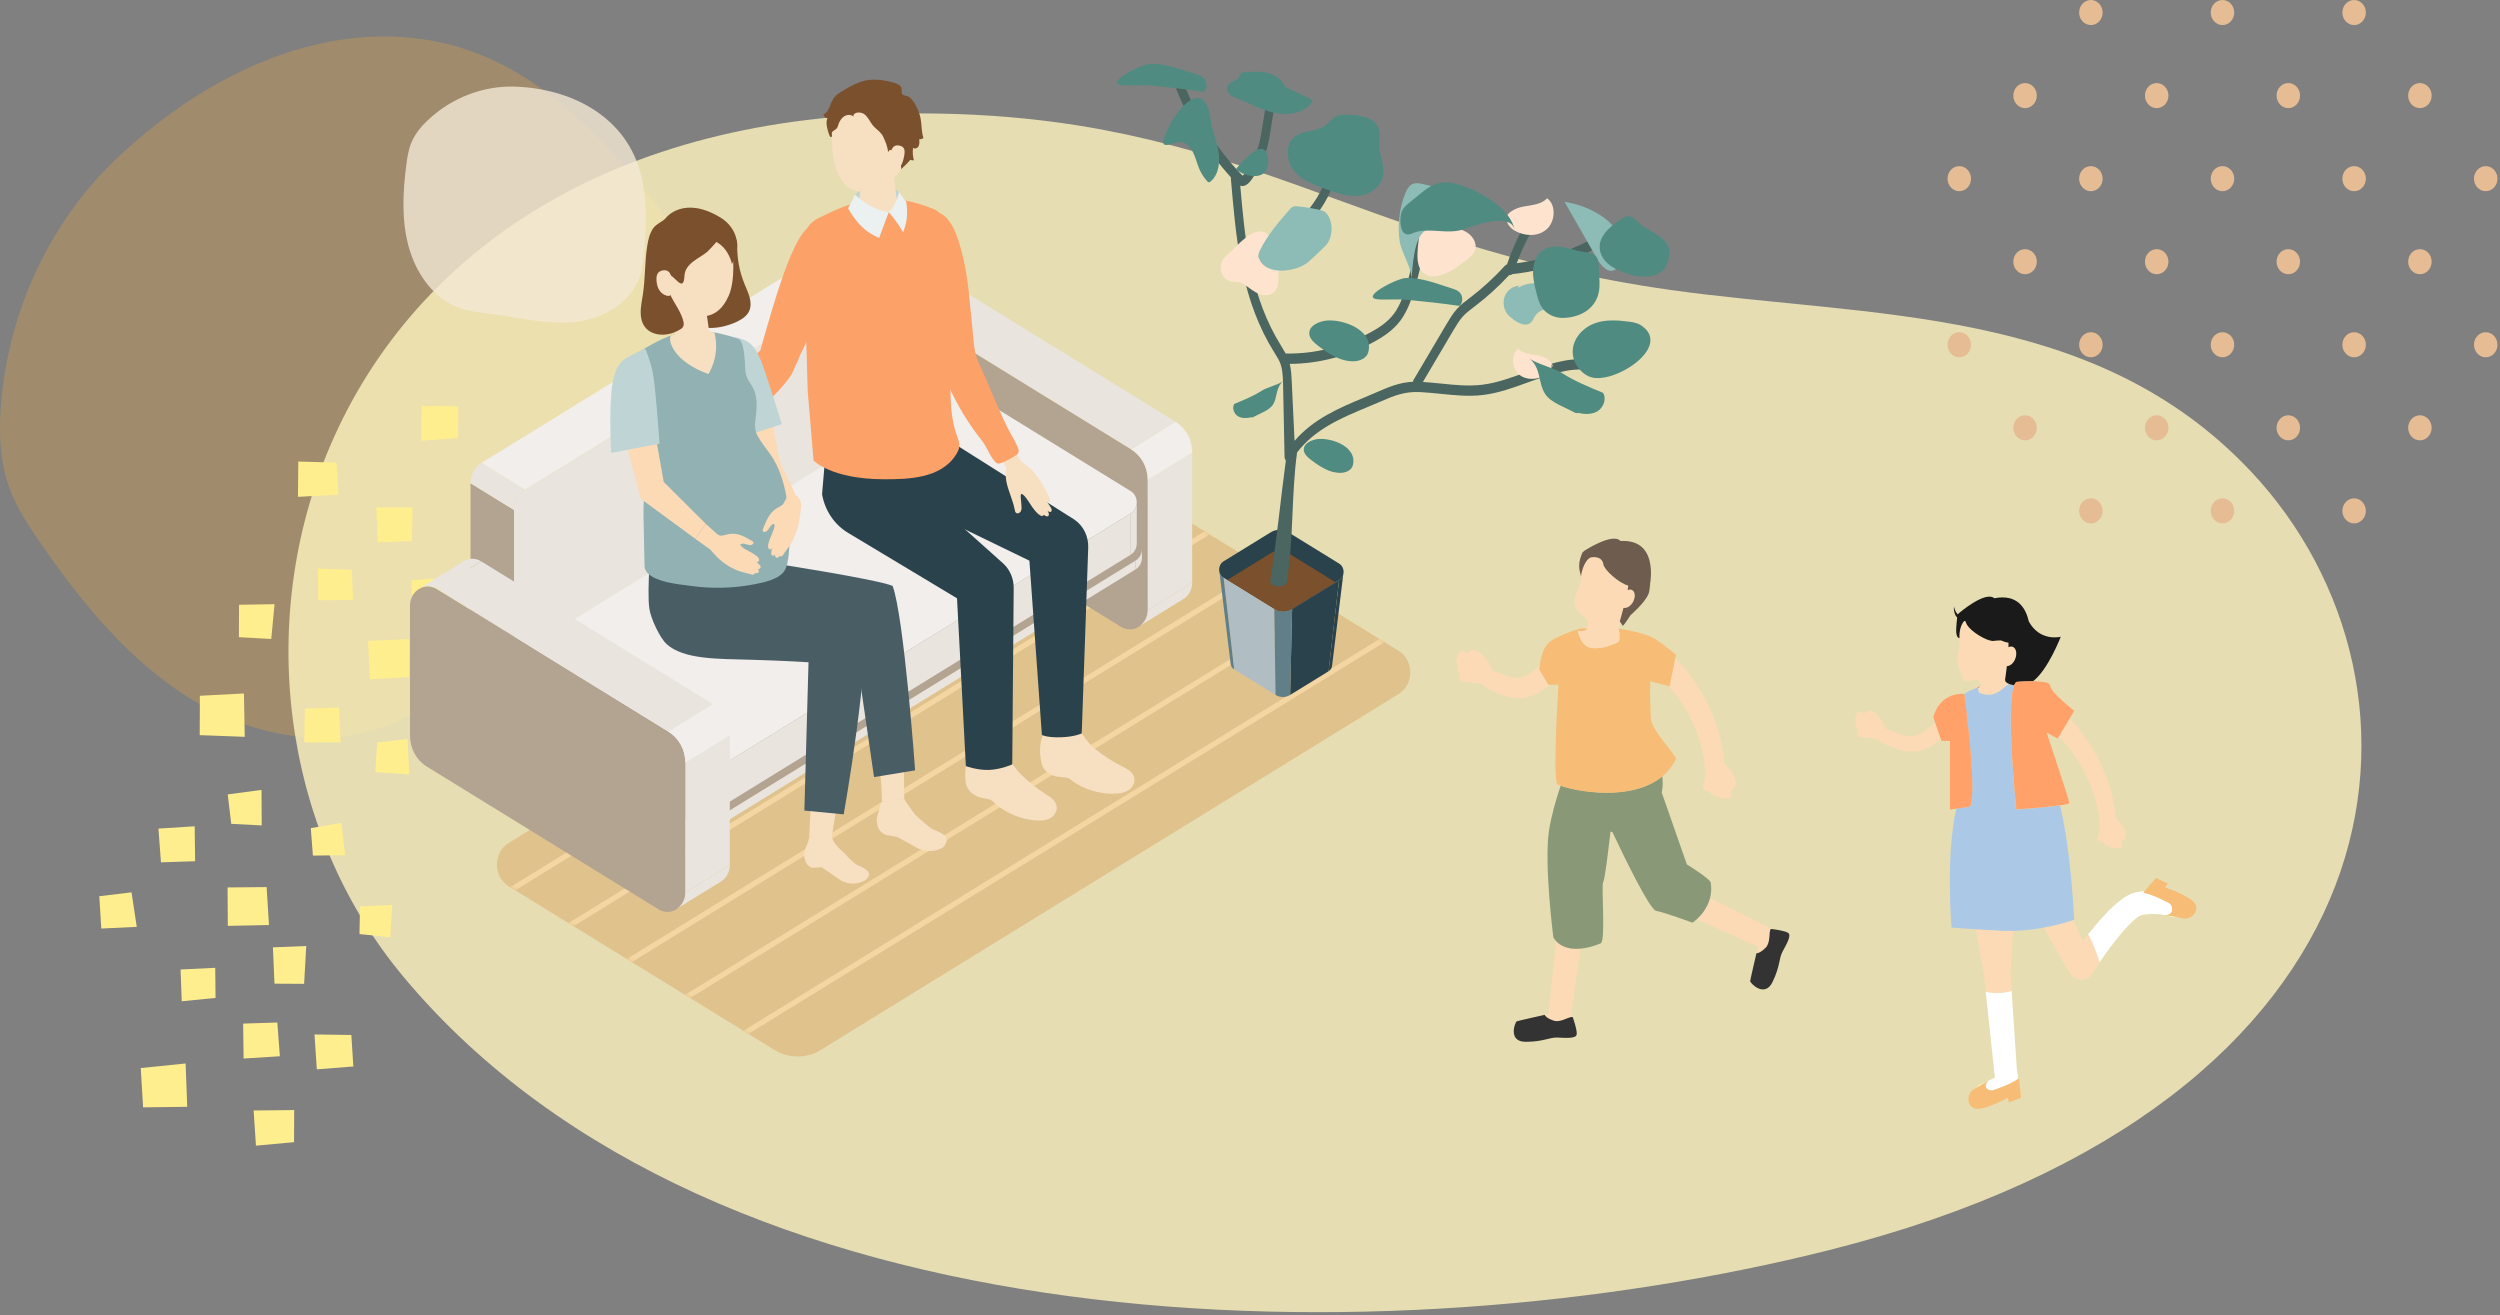 <svg width="673" height="354" viewBox="0 0 673 354" fill="none" xmlns="http://www.w3.org/2000/svg">
<rect x="0" y="0" width="673" height="354" fill="#808080" stroke="none"/>
<g style="mix-blend-mode:color-burn" opacity="0.8">
<path d="M30.836 43.229C13.38 59.977 2.215 83.958 0.265 108.888C-0.307 116.213 -0.089 123.754 2.286 130.659C4.181 136.168 7.367 141.057 10.624 145.789C21.905 162.192 34.777 177.915 51.31 188.098C67.844 198.28 88.648 202.242 106.291 194.447C115.389 190.432 123.094 183.624 130.986 177.349C147.261 164.413 165.102 153.158 178.227 136.658C191.351 120.159 198.985 96.398 190.739 76.643C188.256 70.698 184.498 65.464 180.684 60.381C167.782 43.181 153.274 26.487 134.572 17.097C101.981 0.732 62.343 13.006 30.841 43.234L30.836 43.229Z" fill="#A78F68"/>
</g>
<path opacity="0.8" d="M108.639 262.987C42.504 183.809 79.32 30.532 247.45 30.532C333.74 30.532 364.544 66 449.422 78.015C503.501 85.669 563.689 81.939 606.007 126.974C660.147 184.586 650.152 296.919 492.24 336.569C373.758 366.318 193.238 364.275 108.639 262.992V262.987Z" fill="#FFF5BE"/>
<path d="M50.406 297.954L38.527 298.094L37.889 287.518L49.96 286.289L50.406 297.954Z" fill="#FFEE8D"/>
<path d="M72.406 249.015L61.327 249.247L61.261 238.898L71.778 238.801L72.406 249.015Z" fill="#FFEE8D"/>
<path d="M81.868 264.852L73.89 264.803L73.469 255.025L82.44 254.664L81.868 264.852Z" fill="#FFEE8D"/>
<path d="M92.931 230.209L84.234 230.333L83.666 222.932L91.893 221.52L92.931 230.209Z" fill="#FFEE8D"/>
<path d="M70.455 222.204L62.249 221.778L61.302 213.855L70.4 212.647L70.455 222.204Z" fill="#FFEE8D"/>
<path d="M36.815 249.506L27.267 249.964L26.735 241.259L35.402 240.219L36.815 249.506Z" fill="#FFEE8D"/>
<path d="M58.024 268.641L48.922 269.541L48.608 260.987L57.938 260.534L58.024 268.641Z" fill="#FFEE8D"/>
<path d="M75.339 284.343L65.577 284.958L65.456 275.552L74.65 275.26L75.339 284.343Z" fill="#FFEE8D"/>
<path d="M42.646 223.056L52.407 222.441L52.529 231.842L43.335 232.138L42.646 223.056Z" fill="#FFEE8D"/>
<path d="M79.158 307.473L68.9 308.411L68.277 298.945L79.199 298.827L79.158 307.473Z" fill="#FFEE8D"/>
<path d="M95.115 287.092L85.287 287.868L84.664 278.478L94.588 278.618L95.115 287.092Z" fill="#FFEE8D"/>
<path d="M65.669 186.682L53.805 187.302L53.765 197.899L65.881 198.352L65.669 186.682Z" fill="#FFEE8D"/>
<path d="M110.139 172.048L99.065 172.522L99.587 182.861L110.088 182.284L110.139 172.048Z" fill="#FFEE8D"/>
<path d="M118.689 155.629L110.726 156.189L110.858 165.978L119.839 165.768L118.689 155.629Z" fill="#FFEE8D"/>
<path d="M105.605 243.587L96.918 244.019L96.771 251.446L105.063 252.33L105.605 243.587Z" fill="#FFEE8D"/>
<path d="M109.708 198.934L101.537 199.883L101.046 207.855L110.189 208.48L109.708 198.934Z" fill="#FFEE8D"/>
<path d="M73.91 162.647L64.351 162.803L64.311 171.525L73.023 172.01L73.91 162.647Z" fill="#FFEE8D"/>
<path d="M94.679 153.381L85.54 153.058L85.708 161.623L95.049 161.477L94.679 153.381Z" fill="#FFEE8D"/>
<path d="M111.071 136.596L101.294 136.607L101.704 146.002L110.898 145.705L111.071 136.596Z" fill="#FFEE8D"/>
<path d="M81.903 199.861L91.68 199.856L91.269 190.461L82.076 190.752L81.903 199.861Z" fill="#FFEE8D"/>
<path d="M90.591 124.538L80.303 124.252L80.212 133.745L91.123 133.163L90.591 124.538Z" fill="#FFEE8D"/>
<path d="M123.35 109.402L113.497 109.257L113.401 118.668L123.304 117.892L123.35 109.402Z" fill="#FFEE8D"/>
<g style="mix-blend-mode:color-burn" opacity="0.8">
<path d="M138.637 23.32C130.188 23.023 121.673 26.273 115.326 32.214C113.462 33.96 111.749 35.971 110.747 38.391C109.946 40.321 109.627 42.434 109.359 44.525C108.437 51.77 108.082 59.257 109.982 66.285C111.876 73.309 116.339 79.858 122.737 82.526C126.034 83.901 129.626 84.181 133.141 84.65C140.39 85.62 147.649 87.437 154.918 86.65C162.187 85.858 169.734 81.728 172.227 74.425C172.976 72.225 173.23 69.87 173.432 67.541C174.121 59.661 174.278 51.484 171.634 44.088C167.034 31.195 153.889 23.853 138.637 23.32Z" fill="#F4E8D4"/>
</g>
<path d="M208.421 282.609L136.92 238.577C132.724 235.99 132.724 229.526 136.92 226.938L292.42 131.161C296.318 128.757 301.123 128.757 305.01 131.161L376.511 175.192C380.707 177.78 380.707 184.244 376.511 186.832L221.011 282.609C217.113 285.013 212.308 285.013 208.421 282.609Z" fill="#E0C28D"/>
<mask id="mask0_2002_493" style="mask-type:luminance" maskUnits="userSpaceOnUse" x="133" y="129" width="247" height="156">
<path d="M208.421 282.609L136.92 238.577C132.724 235.99 132.724 229.526 136.92 226.938L292.42 131.161C296.318 128.757 301.123 128.757 305.01 131.161L376.511 175.192C380.707 177.78 380.707 184.244 376.511 186.832L221.011 282.609C217.113 285.013 212.308 285.013 208.421 282.609Z" fill="white"/>
</mask>
<g mask="url(#mask0_2002_493)">
<path d="M181.426 290.556C181.185 290.556 180.966 290.421 180.84 290.188C180.656 289.845 180.759 289.391 181.093 289.195L391.653 159.518C391.975 159.321 392.4 159.432 392.584 159.788C392.768 160.131 392.664 160.585 392.331 160.781L181.771 290.458C181.668 290.52 181.541 290.556 181.426 290.556Z" fill="#F4D6A2"/>
<path d="M165.732 280.892C165.491 280.892 165.272 280.757 165.146 280.524C164.962 280.18 165.065 279.726 165.399 279.53L375.959 149.853C376.281 149.657 376.706 149.767 376.89 150.123C377.074 150.466 376.971 150.92 376.637 151.116L166.077 280.793C165.974 280.855 165.847 280.892 165.732 280.892Z" fill="#F4D6A2"/>
<path d="M150.05 271.227C149.809 271.227 149.59 271.092 149.464 270.859C149.28 270.516 149.383 270.062 149.717 269.866L360.277 140.188C360.599 139.992 361.024 140.102 361.208 140.458C361.392 140.802 361.288 141.255 360.955 141.452L150.384 271.129C150.28 271.19 150.154 271.227 150.039 271.227H150.05Z" fill="#F4D6A2"/>
<path d="M134.356 261.562C134.115 261.562 133.896 261.427 133.77 261.194C133.586 260.851 133.689 260.397 134.023 260.201L344.583 130.523C344.905 130.327 345.33 130.437 345.514 130.793C345.698 131.137 345.595 131.59 345.261 131.787L134.69 261.464C134.586 261.525 134.46 261.562 134.345 261.562H134.356Z" fill="#F4D6A2"/>
<path d="M118.663 251.897C118.421 251.897 118.203 251.762 118.076 251.529C117.892 251.186 117.996 250.732 118.329 250.536L328.889 120.859C329.211 120.662 329.637 120.773 329.82 121.128C330.004 121.472 329.901 121.926 329.568 122.122L119.008 251.799C118.904 251.86 118.778 251.897 118.663 251.897Z" fill="#F4D6A2"/>
</g>
<path d="M343.031 163.958L329.395 155.556C327.785 154.563 327.785 152.097 329.395 151.104L342.042 143.316C343.537 142.396 345.365 142.396 346.859 143.316L360.495 151.717C362.105 152.711 362.105 155.176 360.495 156.169L347.848 163.958C346.353 164.877 344.525 164.877 343.031 163.958Z" fill="#2A424B"/>
<path d="M343.031 163.958L330.349 156.145L342.042 148.945C343.537 148.025 345.365 148.025 346.859 148.945L359.541 156.758L347.848 163.958C346.353 164.877 344.525 164.877 343.031 163.958Z" fill="#7B502C"/>
<path d="M347.837 163.957L360.484 156.169L357.644 180.711L347.308 187.077L347.837 163.957Z" fill="#2A424B"/>
<path d="M343.031 163.958L329.395 155.556L332.235 180.209L343.376 187.077L343.031 163.958Z" fill="#B0BEC3"/>
<path d="M357.644 180.712C358.299 180.307 358.633 179.596 358.633 178.896L361.691 153.937C361.691 154.808 361.288 155.679 360.484 156.169L357.644 180.712Z" fill="#2A424B"/>
<path d="M332.235 180.208C331.579 179.804 331.246 179.092 331.246 178.393L328.188 153.324C328.188 154.195 328.59 155.065 329.395 155.556L332.235 180.208Z" fill="#617F88"/>
<path d="M343.375 187.077L343.031 163.958C344.525 164.877 346.353 164.877 347.848 163.958L347.319 187.077C346.1 187.825 344.606 187.825 343.387 187.077H343.375Z" fill="#617F88"/>
<path d="M316.587 20.36C317.174 20.041 317.863 20.36 318.128 21.059C321.864 31.079 327.51 40.143 334.477 47.269C334.477 47.269 334.477 47.269 334.488 47.281C335.086 47.036 336.282 44.657 336.799 43.626C337.133 42.976 337.432 42.351 337.731 41.848C338.915 39.812 339.352 37.089 339.743 34.673L340.823 27.927C340.95 27.167 341.559 26.676 342.18 26.823C342.812 26.971 343.226 27.694 343.1 28.455L342.019 35.2C341.594 37.874 341.099 40.916 339.628 43.442C339.375 43.872 339.087 44.448 338.777 45.061C337.627 47.355 336.431 49.722 334.81 50.041C334.707 50.066 334.58 50.078 334.454 50.078C334.281 50.078 334.086 50.053 333.879 49.98C334.488 57.044 335.121 63.704 336.328 70.07C340.134 68.5 343.502 65.274 346.514 62.392C349.837 59.215 353.275 55.916 355.448 51.55C357.897 46.619 358.575 40.462 359.173 35.041C359.253 34.281 359.84 33.741 360.484 33.839C361.116 33.937 361.564 34.636 361.484 35.409C360.852 41.1 360.139 47.551 357.448 52.984C355.057 57.792 351.297 61.398 347.975 64.587C344.755 67.678 341.157 71.112 336.891 72.805C338.455 79.882 340.846 86.603 344.87 93.091L345.054 93.397C345.411 93.962 345.767 94.55 346.101 95.164C346.124 95.164 346.147 95.164 346.181 95.164C353.999 95.311 361.886 93.324 369.003 89.436C371.142 88.271 373.556 86.75 375.315 84.371C377.063 81.991 378.074 78.778 378.879 75.957C380.362 70.756 381.73 64.685 380.615 59.093C380.466 58.344 380.857 57.596 381.478 57.412C382.098 57.228 382.731 57.694 382.88 58.442C384.122 64.722 382.673 71.272 381.075 76.852C380.201 79.931 379.098 83.438 377.063 86.21C375.016 88.994 372.199 90.748 369.98 91.975C362.875 95.863 355.022 97.923 347.204 97.96C347.584 99.518 347.664 101.124 347.733 102.559L348.492 118.676C353.643 112.715 360.449 109.857 367.049 107.097C368.026 106.693 369.003 106.276 369.969 105.859L370.394 105.675C373.97 104.129 376.706 102.952 380.374 102.768C380.397 102.572 380.466 102.375 380.569 102.204C383.478 97.237 386.444 92.22 389.376 87.29C390.227 85.867 391.101 84.395 392.239 83.132C393.239 82.028 394.366 81.169 395.458 80.348L395.929 79.992C399.195 77.49 402.299 74.632 405.162 71.505C405.311 71.345 405.495 71.222 405.691 71.173C407.473 65.875 409.91 60.969 412.991 56.603C413.405 56.014 414.141 55.94 414.635 56.431C415.13 56.922 415.187 57.805 414.773 58.393C412.118 62.159 409.956 66.353 408.323 70.855C418.338 69.53 427.788 65.716 435.79 59.706C436.331 59.301 437.055 59.497 437.388 60.147C437.733 60.797 437.561 61.656 437.021 62.073C428.352 68.585 418.039 72.621 407.128 73.798C406.932 73.97 406.691 74.068 406.438 74.068C406.38 74.068 406.323 74.068 406.265 74.056C403.437 77.11 400.379 79.894 397.171 82.347C397.01 82.469 396.849 82.592 396.688 82.715C395.642 83.512 394.653 84.26 393.803 85.192C392.837 86.259 392.032 87.621 391.25 88.921C388.514 93.52 385.766 98.193 383.041 102.829C384.697 102.927 386.364 103.099 387.985 103.259C391.618 103.639 395.378 104.019 399.034 103.565C402.966 103.087 406.909 101.64 410.726 100.241C416.222 98.23 421.902 96.157 427.777 96.795C428.421 96.868 428.892 97.543 428.835 98.303C428.777 99.064 428.214 99.64 427.57 99.567C422.143 98.978 416.923 100.891 411.405 102.903C407.484 104.338 403.426 105.822 399.264 106.325C395.389 106.803 391.515 106.398 387.778 106.018C385.996 105.834 384.156 105.65 382.351 105.552C378.017 105.331 375.292 106.521 371.165 108.299L370.739 108.483C369.773 108.9 368.785 109.317 367.796 109.722C361.024 112.555 354.022 115.487 349.17 121.803C347.595 133.32 348.285 145.045 346.411 156.648C346.296 157.371 345.319 157.899 344.181 157.899C344.112 157.899 344.031 157.899 343.951 157.899C342.72 157.825 341.824 157.138 341.939 156.378C343.732 145.278 344.663 134.988 346.147 123.962C345.951 123.729 345.825 123.41 345.802 123.054L345.388 102.719C345.307 101.124 345.238 99.469 344.744 98.058C344.388 97.028 343.801 96.084 343.169 95.078L342.973 94.771C338.742 87.964 336.236 80.814 334.603 73.406C334.178 73.295 333.822 72.891 333.718 72.351C333.626 71.823 333.787 71.321 334.109 70.99C332.683 63.63 332.028 56.002 331.361 48.177V47.993C331.338 47.907 331.338 47.809 331.35 47.723C324.854 40.609 319.554 31.84 315.978 22.224C315.713 21.525 315.978 20.703 316.564 20.384L316.587 20.36Z" fill="#4B6561"/>
<path d="M408.519 77.564C412.393 75.098 417.935 76.263 420.648 80.102C419.625 83.058 415.141 82.421 413.348 84.91C412.899 85.536 412.646 86.333 412.083 86.836C410.818 87.989 408.875 87.093 407.507 86.088C406.829 85.585 406.15 85.057 405.645 84.358C404.679 83.009 404.483 81.084 405.173 79.55C405.851 78.017 407.381 76.963 408.979 76.913" fill="#8CBCB5"/>
<path d="M405.058 59.497C405.472 57.142 407.99 55.989 410.209 55.585C412.428 55.192 414.9 55.057 416.498 53.377C419.004 55.217 418.683 59.742 416.291 61.778C413.911 63.814 410.347 63.594 407.668 62.048C406.277 61.239 404.932 59.338 405.909 58.001" fill="#FEE4CE"/>
<path d="M418.131 98.904C417.786 96.966 415.716 96.01 413.9 95.691C412.072 95.372 410.048 95.262 408.726 93.876C406.656 95.397 406.932 99.113 408.887 100.781C410.841 102.449 413.785 102.277 415.981 101.002C417.13 100.339 418.234 98.782 417.429 97.678" fill="#FEE4CE"/>
<path d="M344.169 74.767C344.146 76.055 344.019 77.465 343.203 78.422C342.214 79.575 340.49 79.685 339.11 79.183C337.719 78.68 336.546 77.674 335.316 76.828C334.81 76.484 334.27 76.153 333.683 76.018C333.028 75.871 332.35 75.969 331.683 75.859C330.522 75.675 329.452 74.841 328.947 73.712C328.441 72.584 328.498 71.174 329.096 70.094C329.533 69.309 330.2 68.721 330.867 68.156C333.189 66.145 337.098 61.055 340.501 62.576C344.284 64.268 344.226 71.223 344.169 74.767Z" fill="#FEE4CE"/>
<path d="M394.941 69.885C395.918 69.125 396.918 68.205 397.183 66.942C397.493 65.409 396.585 63.851 395.4 62.931C394.216 62.011 392.768 61.57 391.411 60.981C390.848 60.736 390.296 60.454 389.847 60.025C389.353 59.534 389.031 58.884 388.571 58.369C387.766 57.461 386.513 57.007 385.352 57.216C384.191 57.424 383.144 58.283 382.662 59.436C382.317 60.258 382.248 61.19 382.19 62.097C381.983 65.286 380.339 71.627 383.478 73.712C386.962 76.03 392.25 71.971 394.929 69.885H394.941Z" fill="#FEE4CE"/>
<path d="M435.583 62.723C434.157 60.245 431.881 58.455 429.455 57.13C426.868 55.719 424.051 54.763 421.177 54.334C424.074 59.411 426.972 64.477 429.869 69.554C434.606 77.845 439.136 68.892 435.583 62.723Z" fill="#8CBCB5"/>
<path d="M356.85 57.191C356.437 56.799 355.873 56.652 355.333 56.529C353.413 56.087 351.47 55.756 349.504 55.56C348.998 55.511 348.469 55.474 348.009 55.683C347.618 55.867 347.308 56.21 347.02 56.553C344.135 59.89 341.214 63.287 339.214 67.298C338.903 67.935 338.604 68.671 338.834 69.346C340.651 74.558 349.239 73.148 352.263 70.462C353.838 69.064 355.609 67.42 357.046 65.887C358.851 63.974 359.069 59.289 356.85 57.191Z" fill="#8CBCB5"/>
<path d="M357.736 33.912C357.828 32.649 358.816 31.643 359.932 31.214C361.047 30.785 362.265 30.834 363.438 30.883C366.6 31.018 370.578 31.827 371.314 35.102C371.59 36.353 371.291 37.666 371.291 38.953C371.291 41.799 372.831 44.571 372.303 47.355C371.716 50.458 368.669 52.457 365.726 52.727C362.771 52.997 359.874 51.93 357.057 50.948C354.022 49.881 350.826 48.802 348.63 46.325C346.434 43.847 345.767 39.481 348.101 37.163C349.561 35.715 351.688 35.47 353.631 35.041C355.574 34.611 357.713 33.704 358.414 31.717C357.368 34.084 360.07 34.661 357.724 33.925L357.736 33.912Z" fill="#508B82"/>
<path d="M427.995 101.431C434.02 103.847 450.553 93.422 441.792 87.596C440.78 86.922 439.573 86.725 438.4 86.578C435.25 86.161 431.973 85.965 428.995 87.142C426.018 88.32 423.431 91.19 423.373 94.575C423.316 97.58 425.351 100.388 427.984 101.443L427.995 101.431Z" fill="#508B82"/>
<path d="M371.475 80.618C365.22 80.458 375.97 74.914 378.477 74.828C382.719 74.681 386.996 76.46 390.79 77.625C391.698 77.907 392.664 78.226 393.239 79.109C393.825 79.992 393.791 81.635 392.929 82.347C388.272 81.697 383.604 81.157 378.914 80.716C376.327 80.47 374.085 80.703 371.475 80.63V80.618Z" fill="#508B82"/>
<path d="M302.641 22.972C296.386 22.813 307.136 17.269 309.643 17.183C313.885 17.036 318.162 18.814 321.956 19.98C322.864 20.262 323.83 20.581 324.405 21.464C324.991 22.347 324.957 23.99 324.095 24.702C319.438 24.052 314.77 23.512 310.08 23.07C307.493 22.825 305.251 23.058 302.641 22.985V22.972Z" fill="#508B82"/>
<path d="M332.706 45.564C333.775 44.117 338.248 39.113 340.145 40.204C341.904 41.21 341.708 45.135 340.455 46.41C338.57 48.336 334.385 47.109 332.718 45.564H332.706Z" fill="#508B82"/>
<path d="M441.206 60.013C440.55 59.411 439.987 58.639 439.171 58.344C437.894 57.891 436.561 58.749 435.457 59.583C433.134 61.325 430.559 63.569 430.628 66.587C430.663 68.291 431.594 69.874 432.824 70.965C434.054 72.057 435.549 72.743 437.055 73.332C440.93 74.853 447.311 75.724 448.989 70.499C451.105 63.901 444.528 63.079 441.217 60.013H441.206Z" fill="#508B82"/>
<path d="M424.707 111.133C426.5 111.537 428.466 111.66 430.053 110.703C431.64 109.747 432.571 107.355 431.525 105.748C427.731 104.154 423.959 102.67 420.533 100.45C418.245 98.966 413.451 97.936 411.692 96.427C415.015 99.285 413.957 103.013 415.992 106.116C417.51 108.434 421.453 109.685 423.718 110.973C424.005 111.145 424.35 111.304 424.661 111.169C424.971 111.035 425.006 110.434 424.684 110.397" fill="#508B82"/>
<path d="M336.822 112.334C335.626 112.604 334.316 112.69 333.258 112.052C332.2 111.415 331.579 109.82 332.269 108.741C334.799 107.674 337.317 106.693 339.605 105.208C341.134 104.227 344.33 103.54 345.503 102.522C343.284 104.424 343.996 106.913 342.64 108.986C341.628 110.531 338.995 111.365 337.489 112.224C337.294 112.334 337.064 112.445 336.857 112.359C336.65 112.273 336.627 111.868 336.845 111.844" fill="#508B82"/>
<path d="M346.146 23.904C345.491 21.746 343.537 20.262 341.479 19.685C339.421 19.109 337.248 19.268 335.132 19.44C334.776 19.464 334.396 19.501 334.12 19.734C333.752 20.029 333.638 20.568 333.362 20.973C332.66 21.966 331.062 21.93 330.499 23.021C330.108 23.782 330.43 24.775 331.028 25.376C331.626 25.965 332.419 26.259 333.189 26.553C336.5 27.854 339.662 29.657 343.123 30.405C346.583 31.153 350.561 30.625 352.964 27.878C353.102 27.731 353.229 27.547 353.252 27.338C353.298 26.897 352.849 26.615 352.47 26.431C349.619 25.106 346.767 23.794 343.916 22.469" fill="#508B82"/>
<path d="M325.865 32.036C326.256 34.98 327.487 37.739 327.992 40.67C328.498 43.602 328.096 47.036 325.888 48.851C325.739 48.974 325.567 49.096 325.383 49.072C325.222 49.047 325.095 48.925 324.98 48.79C324.118 47.845 323.394 46.742 322.876 45.54C322.221 44.031 321.876 42.388 321.129 40.94C320.381 39.493 319.059 38.205 317.495 38.218C316.3 38.218 315.196 39.015 313.989 39.027C313.724 39.027 313.437 38.978 313.276 38.769C313.081 38.512 313.138 38.144 313.219 37.825C314.736 31.472 324.152 19.109 325.877 32.048L325.865 32.036Z" fill="#508B82"/>
<path d="M430.605 76.104C430.536 74.669 430.467 73.234 430.398 71.799C430.352 70.843 430.283 69.825 429.708 69.089C428.926 68.083 427.547 67.997 426.328 67.825C424.385 67.543 422.522 66.82 420.591 66.501C418.659 66.182 416.532 66.329 414.969 67.605C413.451 68.843 412.75 70.953 412.692 72.989C412.635 75.025 413.141 77.024 413.646 78.986C413.98 80.274 414.313 81.574 415.026 82.678C416.314 84.677 418.682 85.671 420.947 85.585C426.443 85.376 430.869 82.138 430.582 76.104H430.605Z" fill="#508B82"/>
<path d="M382.708 49.477C381.857 49.305 380.937 49.182 380.155 49.575C379.304 50.004 378.787 50.924 378.396 51.832C376.706 55.757 376.12 60.859 376.821 65.127C377.327 68.169 380.19 72.363 379.994 75.27C380.224 71.873 380.535 66.341 382.386 63.434C383.857 61.116 386.191 61.325 387.847 59.399C388.33 58.835 388.548 58.075 388.87 57.388C390.25 54.481 391.894 55.18 389.675 52.335C388.399 50.691 384.57 49.869 382.708 49.477Z" fill="#8CBCB5"/>
<path d="M368.359 94.746C369.957 88.246 359.955 85.352 355.931 86.504C354.378 86.946 352.562 87.841 352.458 89.546C352.366 90.981 353.562 92.097 354.654 92.944C357.621 95.225 360.955 97.433 364.599 97.249C366.175 97.163 367.957 96.39 368.359 94.759V94.746Z" fill="#508B82"/>
<path d="M364.197 125.213C365.519 119.804 357.207 117.4 353.861 118.356C352.574 118.724 351.067 119.473 350.976 120.883C350.895 122.073 351.895 123.005 352.804 123.704C355.264 125.593 358.046 127.445 361.082 127.285C362.392 127.224 363.875 126.562 364.209 125.213H364.197Z" fill="#508B82"/>
<path d="M393.561 61.864C395.688 61.239 406.852 56.664 407.771 62.036C406.76 56.137 398.505 51.648 393.768 49.992C391.572 49.232 389.203 48.741 386.973 49.379C385.11 49.918 383.512 51.194 381.983 52.445C381.167 53.107 380.35 53.77 379.546 54.432C378.729 55.094 377.89 55.793 377.419 56.762C376.798 58.038 376.706 61.766 377.994 62.735C379.235 63.667 380.155 62.674 381.477 62.367C385.478 61.46 389.617 63.017 393.572 61.852L393.561 61.864Z" fill="#508B82"/>
<path d="M242.051 82.433L254.008 75.061C252.41 74.08 250.628 74.203 249.225 75.061L237.257 82.433C238.659 81.574 240.453 81.452 242.051 82.433Z" fill="#8E5B2F"/>
<path d="M304.481 120.969L242.062 82.519C238.866 80.544 234.865 83.009 234.865 86.959V121.975C234.865 125.409 236.578 128.574 239.36 130.291L301.779 168.741C304.975 170.716 308.976 168.251 308.976 164.301V129.285C308.976 125.851 307.263 122.686 304.481 120.969Z" fill="#B3A391"/>
<path d="M308.976 129.199L320.933 121.828V156.845L308.976 164.216V129.199Z" fill="#E9E4DE"/>
<path d="M308.976 164.216C308.976 166.203 307.964 167.809 306.55 168.668L318.519 161.297C319.933 160.438 320.933 158.831 320.933 156.857L308.976 164.228" fill="#E9E4DE"/>
<path d="M308.976 129.199L320.945 121.828C320.945 118.394 319.22 115.229 316.438 113.525L304.481 120.982C307.263 122.601 308.976 125.777 308.976 129.199Z" fill="#F1EEEB"/>
<path d="M316.438 113.512L304.469 120.884L242.051 82.433L254.008 75.062L316.438 113.512Z" fill="#E9E4DE"/>
<path d="M187.255 219.677L141.864 191.726C139.61 190.34 139.61 186.869 141.864 185.483L253.559 116.689C255.652 115.401 258.227 115.401 260.32 116.689L305.711 144.641C307.964 146.027 307.964 149.497 305.711 150.883L194.015 219.677C191.923 220.965 189.347 220.965 187.255 219.677Z" fill="#B3A391"/>
<path d="M194.015 219.678L305.722 150.884V153.263L194.015 222.057V219.678Z" fill="#E9E4DE"/>
<path d="M187.255 219.678L141.864 191.726V194.105L187.255 222.057V219.678Z" fill="#BCA28C"/>
<path d="M305.722 153.263C306.849 152.564 307.412 151.35 307.412 150.135V147.744C307.412 148.958 306.849 150.184 305.722 150.883V153.263Z" fill="#E9E4DE"/>
<path d="M141.864 194.105C140.737 193.406 140.174 192.192 140.174 190.978V188.586C140.174 189.8 140.737 191.027 141.864 191.726V194.105Z" fill="#A48062"/>
<path d="M187.255 222.057V219.677C189.347 220.965 191.923 220.965 194.015 219.677V222.057C191.923 223.345 189.347 223.345 187.255 222.057Z" fill="#D7C7BA"/>
<path d="M141.335 131.897L252.421 63.471C254.525 62.171 257.158 63.79 257.158 66.39V99.849C257.158 102.106 256.031 104.191 254.203 105.307L143.106 173.733C141.002 175.033 138.369 173.414 138.369 170.814V137.355C138.369 135.098 139.495 133.013 141.323 131.897H141.335Z" fill="#E9E4DE"/>
<path d="M252.421 63.41L240.705 56.198C241.752 55.548 242.924 55.634 243.844 56.198L255.56 63.41C254.64 62.846 253.456 62.772 252.409 63.41H252.421Z" fill="#F1EEEB"/>
<path d="M138.369 137.294L126.665 130.082V163.541L138.369 170.753V137.294Z" fill="#B3A391"/>
<path d="M138.369 170.753C138.369 172.053 139.036 173.12 139.967 173.684L128.251 166.472C127.32 165.908 126.665 164.853 126.665 163.553L138.38 170.765" fill="#D7C7BA"/>
<path d="M138.369 137.294L126.653 130.082C126.653 127.825 127.791 125.752 129.619 124.624L141.335 131.897C139.507 132.964 138.38 135.049 138.38 137.294H138.369Z" fill="#E9E4DE"/>
<path d="M129.62 124.612L141.335 131.824L252.421 63.41L240.706 56.198L129.62 124.612Z" fill="#F1EEEB"/>
<path d="M186.783 206.64L143.106 179.73C140.933 178.394 140.933 175.058 143.106 173.721L254.192 105.295C256.204 104.056 258.687 104.056 260.699 105.295L304.377 132.204C306.55 133.541 306.55 136.877 304.377 138.214L193.291 206.64C191.279 207.879 188.795 207.879 186.783 206.64Z" fill="#F1EEEB"/>
<path d="M193.303 206.64L304.389 138.226V149.326L193.303 217.739V206.64Z" fill="#E9E4DE"/>
<path d="M186.784 206.64L143.106 179.743V190.842L186.784 217.739V206.64Z" fill="#BCA28C"/>
<path d="M304.389 149.326C305.469 148.663 306.01 147.486 306.021 146.321V135.209C306.021 136.386 305.481 137.551 304.389 138.226V149.326Z" fill="#E9E4DE"/>
<path d="M143.106 190.843C142.025 190.18 141.485 189.003 141.473 187.838V176.726C141.473 177.903 142.014 179.068 143.106 179.743V190.843Z" fill="#A48062"/>
<path d="M186.784 217.74V206.64C188.796 207.879 191.279 207.879 193.291 206.64V217.74C191.279 218.978 188.796 218.978 186.784 217.74Z" fill="#D7C7BA"/>
<path d="M117.57 158.475L129.528 151.104C127.929 150.123 126.147 150.246 124.745 151.104L112.776 158.475C114.179 157.617 115.972 157.494 117.57 158.475Z" fill="#E9E4DE"/>
<path d="M180 197.024L117.571 158.574C114.374 156.599 110.373 159.064 110.373 163.014V198.03C110.373 201.464 112.086 204.628 114.869 206.346L177.287 244.796C180.483 246.771 184.484 244.306 184.484 240.356V205.34C184.484 201.906 182.771 198.741 179.989 197.024H180Z" fill="#B3A391"/>
<path d="M184.496 205.242L196.464 197.87V232.899L184.496 240.258V205.242Z" fill="#E9E4DE"/>
<path d="M184.496 240.258C184.496 242.245 183.484 243.852 182.07 244.71L194.038 237.339C195.453 236.481 196.453 234.874 196.453 232.899L184.496 240.27" fill="#E9E4DE"/>
<path d="M184.496 205.241L196.464 197.87C196.464 194.436 194.74 191.272 191.958 189.567L180 197.024C182.783 198.643 184.496 201.82 184.496 205.241Z" fill="#F1EEEB"/>
<path d="M191.958 189.555L180 196.926L117.571 158.475L129.539 151.116L191.958 189.555Z" fill="#E9E4DE"/>
<path d="M261.953 201.525C261.769 201.685 261.608 201.942 261.401 202.335C260.217 204.592 259.734 206.566 259.849 209.142C259.883 209.939 259.918 210.761 260.182 211.509C260.631 212.785 261.688 213.741 262.861 214.293C264.034 214.857 265.264 214.882 266.471 215.25C267.264 215.495 267.69 216.231 268.357 216.746C269.276 217.47 270.254 218.108 271.277 218.647C273.921 220.033 277.037 220.928 279.992 220.904C281.073 220.892 282.188 220.683 283.085 220.033C283.981 219.383 284.614 218.242 284.464 217.102C284.257 215.581 282.855 214.624 281.613 213.852C279.049 212.245 276.842 210.417 274.657 208.283C272.737 206.431 271.415 203.659 270.38 201.133C268.035 200.888 265.655 200.924 263.298 201.133C262.62 201.194 262.263 201.231 261.953 201.513V201.525Z" fill="#F7DFC1"/>
<path d="M281.509 196.19C281.348 196.374 281.21 196.644 281.038 197.049C280.072 199.428 279.762 201.427 280.118 203.991C280.222 204.788 280.337 205.597 280.67 206.309C281.233 207.535 282.372 208.369 283.59 208.798C284.809 209.24 286.039 209.13 287.269 209.375C288.074 209.534 288.569 210.233 289.281 210.675C290.259 211.288 291.293 211.828 292.363 212.257C295.122 213.361 298.307 213.925 301.239 213.582C302.308 213.459 303.4 213.128 304.239 212.392C305.067 211.656 305.596 210.442 305.343 209.326C304.998 207.83 303.515 207.032 302.204 206.382C299.502 205.058 297.146 203.463 294.766 201.574C292.685 199.931 291.11 197.318 289.856 194.915C287.499 194.915 285.131 195.197 282.82 195.663C282.153 195.798 281.797 195.859 281.521 196.178L281.509 196.19Z" fill="#F7DFC1"/>
<path d="M246.19 119.142L245.638 129.837L270.001 151.631C271.852 153.287 272.91 155.728 272.887 158.316L272.496 205.781C272.496 205.781 269.437 207.143 266.253 207.265C263.068 207.376 260.01 206.235 260.01 206.235L257.63 161.063L228.519 143.573C224.725 141.39 222.092 137.551 221.299 133.062L221.988 124.992L221.689 117.449L246.202 119.154L246.19 119.142Z" fill="#2A424B"/>
<path d="M254.169 113.696L255.905 118.823L289.212 139.869C291.65 141.525 293.064 144.395 292.949 147.474L291.201 197.441C291.201 197.441 289.327 198.336 285.752 198.471C281.728 198.619 280.475 197.834 280.475 197.834L277.117 150.932L241.614 133.712L234.302 117.891L254.169 113.696Z" fill="#2A424B"/>
<path d="M219.011 123.949L217.424 105.098L216.366 66.868C215.849 63.594 217.079 60.27 220.425 58.663C228.105 54.947 237.107 50.347 251.628 56.419C253.617 57.253 254.364 59.804 255.043 61.962C255.859 64.538 256.273 67.322 256.169 70.057L256.009 74.755C255.951 82.285 255.767 89.828 255.871 97.347C255.963 103.994 255.307 110.85 257.595 117.241C257.929 118.185 258.331 119.142 258.25 120.147C258.181 120.981 257.779 121.742 257.342 122.429C253.284 128.843 244.431 129.052 237.739 129.015C223.632 128.941 218.999 123.949 218.999 123.949H219.011Z" fill="#FCA167"/>
<path d="M241.971 51.672C240.212 49.673 233.394 48.741 230.174 52.383C229.945 54.162 229.6 55.315 229.6 55.315L235.498 57.571L241.821 56.615C241.821 56.615 242.132 53.046 241.971 51.672Z" fill="#BFD4D5"/>
<path d="M236.291 43.111C233.75 43.111 232.405 44.632 232.405 45.957L231.117 54.8C231.232 56.333 233.669 57.572 236.567 57.572C239.464 57.572 241.706 56.333 241.591 54.8L240.338 45.564C240.234 44.215 238.832 43.123 236.291 43.123V43.111Z" fill="#F7DFC1"/>
<path d="M235.095 25.057C242.315 25.119 244.316 30.908 244.316 37.923C244.316 47.073 238.682 49.881 235.785 50.777C232.255 51.868 227.875 52.85 225.184 45.65C223.586 41.37 223.644 33.913 224.529 31.03C225.299 28.516 227.875 24.996 235.095 25.057Z" fill="#F7DFC1"/>
<path d="M229.749 31.423C229.565 30.809 230.289 30.343 230.887 30.294C233.543 30.123 233.842 32.796 235.497 34.317C236.325 35.078 237.268 35.752 237.751 36.795C238.326 38.046 238.981 39.518 239.062 41.014C239.958 38.365 243.339 44.914 242.465 45.65C242.706 45.442 245.201 43.111 244.971 43.013C245.305 43.148 245.672 43.197 246.029 43.136C245.707 42.056 245.626 40.891 245.81 39.775C246.236 40.205 247.006 39.898 247.282 39.346C247.57 38.794 247.512 38.132 247.443 37.506C247.845 37.506 248.259 37.383 248.604 37.175C248.041 35.507 248.144 33.667 247.834 31.926C247.501 30.086 246.155 26.958 244.603 26.026C244.097 25.72 243.247 25.793 242.89 25.327C242.522 24.849 242.982 23.892 242.453 23.267C241.936 22.666 241.166 22.396 240.43 22.2C237.555 21.451 234.612 21.047 231.738 22.016C229.841 22.653 228.082 23.684 226.369 24.763C225.863 25.082 225.357 25.401 224.932 25.83C223.874 26.872 223.586 28.479 222.816 29.755C222.54 30.221 222.138 30.65 221.643 30.797C221.758 31.067 221.873 31.349 222.069 31.545C222.264 31.742 222.552 31.864 222.816 31.766C222.391 32.294 222.483 33.52 222.609 34.146C222.77 34.955 223.023 35.85 223.356 36.611C223.437 36.807 223.667 36.979 223.839 36.856C223.966 36.77 223.977 36.562 223.954 36.402C223.92 36.083 223.874 35.728 224.058 35.483C224.127 35.397 224.219 35.335 224.311 35.262C224.564 35.078 224.828 34.906 225.081 34.722C225.552 34.391 225.621 33.594 225.863 33.066C226.139 32.478 226.495 31.926 226.978 31.521C227.771 30.859 229.013 30.687 229.772 31.398L229.749 31.423Z" fill="#7B502C"/>
<path d="M239.245 57.13C239.245 57.13 237.866 60.736 236.67 64.06C233.324 62.6 231.036 60.736 228.277 56.075C229.082 54.726 230.186 52.383 230.186 52.383C230.186 52.383 234.083 56.419 239.257 57.13H239.245Z" fill="#EBF1F1"/>
<path d="M239.246 57.13C239.246 57.13 241.476 55.143 241.982 51.672C241.982 51.672 243.27 53.475 243.982 54.395C244.523 58.406 243.925 60.38 243.12 62.539C241.338 59.35 239.246 57.13 239.246 57.13Z" fill="#EBF1F1"/>
<path d="M239.751 41.431C239.751 41.431 239.878 38.818 241.982 39.162C243.775 39.456 243.729 40.695 243.212 42.866C242.695 45.037 241.442 46.079 240.188 46.018C238.924 45.956 239.751 41.431 239.751 41.431Z" fill="#F7DFC1"/>
<path d="M191.003 117.302L188.244 120.221L186.565 123.655C185.646 125.041 184.07 126.93 182.817 127.984C181.461 129.125 180.46 129.996 180.115 130.266C179.61 130.658 178.966 131.002 178.701 130.597C178.506 130.29 178.977 129.616 178.977 129.616C178.977 129.616 177.483 131.222 177.241 131.431C177 131.627 176.505 131.958 176.218 131.615C175.93 131.271 176.252 130.548 176.252 130.548C175.631 131.21 175.195 131.21 174.919 130.952C174.574 130.621 175.057 129.518 175.057 129.518C175.057 129.518 174.183 129.456 175.011 127.862C175.758 126.427 179.127 123.042 179.127 123.042C179.587 122.171 180.058 121.337 180.023 120.576C180.012 120.11 179.656 119.669 179.23 119.546C178.966 119.473 178.011 119.656 177.747 119.632C177.023 119.583 174.574 119.117 174.827 117.878C174.838 117.804 174.861 117.743 174.907 117.694C174.965 117.645 175.034 117.633 175.114 117.621C175.597 117.547 176.114 117.571 176.597 117.584C177.621 117.608 178.655 117.584 179.679 117.584C179.702 117.584 179.725 117.584 179.759 117.584C180.575 117.608 181.357 117.351 182.058 116.885C183.726 115.781 186.013 115.879 186.013 115.879L192.13 109.317L195.752 114.419L191.003 117.314V117.302Z" fill="#F7DFC1"/>
<path d="M185.691 114.334L190.52 120.846L199.982 114.162C203.823 110.225 207.663 107.674 211.158 103.381C212.963 101.161 215.481 98.107 213.503 93.962C209.905 86.419 202.201 97.138 199.408 100.082C193.487 106.3 185.703 114.334 185.703 114.334H185.691Z" fill="#FCA167"/>
<path d="M207.214 102.253C209.606 103.688 213.756 99.91 214.745 97.187C216.688 91.852 222.425 83.463 224.702 77.232C227.645 69.174 223.586 65.556 218.723 60.932C213.837 60.895 207.651 84.002 204.903 93.532C204.053 96.464 205.605 101.296 207.203 102.253H207.214Z" fill="#FCA167"/>
<path d="M272.978 121.73C273.105 121.631 273.231 121.546 273.346 121.448C273.312 121.84 273.622 122.208 273.818 122.515C274.197 123.079 274.577 123.643 274.944 124.207L277.646 126.378C278.704 127.494 280.095 129.322 280.82 130.708C281.601 132.216 282.199 133.332 282.372 133.712C282.636 134.277 282.843 134.951 282.441 135.147C282.142 135.295 281.636 134.73 281.636 134.73C281.636 134.73 282.797 136.448 282.935 136.705C283.073 136.975 283.28 137.515 282.935 137.748C282.602 137.981 282.015 137.564 282.015 137.564C282.487 138.275 282.429 138.704 282.165 138.937C281.831 139.219 280.946 138.582 280.946 138.582C280.946 138.582 280.762 139.428 279.509 138.373C278.417 137.453 277.589 136.055 276.795 134.853C276.416 134.289 274.577 131.615 274.783 133.884C274.841 134.583 274.91 135.27 274.967 135.969C275.013 136.533 275.059 137.134 274.806 137.637C274.542 138.128 273.852 138.398 273.473 138.017C273.277 137.809 273.208 137.502 273.162 137.22C272.702 134.767 271.61 132.584 271.035 130.192C270.828 129.334 270.736 128.377 270.713 127.482C270.713 127.163 270.989 126.01 270.84 125.753C270.53 125.188 270.139 124.514 269.679 124.072C270.311 123.643 270.863 123.116 271.53 122.686C271.99 122.392 272.507 122.073 272.967 121.742L272.978 121.73Z" fill="#F7DFC1"/>
<path d="M274.013 120.515C273.335 118.749 272.151 117.02 271.3 115.29C268.425 109.501 266.172 103.442 263.447 97.567C262.148 94.746 262.102 91.68 261.792 88.59C261.458 85.229 261.113 81.868 260.78 78.508C260.285 73.602 259.147 67.641 257.377 62.993C256.204 59.889 252.697 53.892 248.317 59.423C242.775 66.427 247.776 78.115 250.168 88.271C251.49 93.863 253.019 98.769 255.365 103.933C257.756 109.195 260.768 114.137 264.321 118.602C265.77 120.417 266.172 122.306 267.724 124.109C267.943 124.366 268.184 124.636 268.506 124.747C268.885 124.869 269.299 124.734 269.679 124.575C270.955 124.047 272.197 123.41 273.369 122.649C273.714 122.428 274.082 122.159 274.197 121.742C274.312 121.337 274.163 120.895 274.002 120.503L274.013 120.515Z" fill="#FCA167"/>
<path d="M237.417 215.814L236.957 216.746C236.705 218.328 235.854 219.8 236.049 221.394C236.279 223.332 237.245 224.375 238.774 224.829L241.441 225.27L246.282 227.907C247.845 229.048 250.628 229.428 252.387 228.778C254.031 228.177 254.226 227.968 254.79 226.607C255.502 224.902 252.743 223.945 251.398 223.381C250.087 222.829 246.73 219.64 246.73 219.64C245.891 218.917 243.35 215.017 243.35 215.017L237.417 215.789V215.814Z" fill="#F7DFC1"/>
<path d="M232.566 180.724C237.463 202.555 237.417 215.814 237.417 215.814L243.431 215.102L242.902 172.85C242.902 172.85 233.807 177.608 232.566 180.724Z" fill="#F7DFC1"/>
<path d="M217.815 225.528L217.642 226.227C217.297 227.6 216.401 228.839 216.481 230.25C216.573 231.954 217.228 233.12 218.631 233.61L221.218 233.463L225.679 236.554C227.07 237.645 229.255 238.185 230.956 237.719C232.543 237.29 233.175 237.044 233.807 235.879C234.589 234.432 232.048 233.439 230.818 232.862C229.611 232.31 227.208 229.563 227.208 229.563C226.461 228.888 225.024 227.6 224.529 226.668L223.448 224.681L217.815 225.515V225.528Z" fill="#F7DFC1"/>
<path d="M218.826 190.192C218.964 203.941 218.528 212.024 217.815 225.528C220.091 225.736 221.586 225.503 223.862 225.724C226.242 209.976 228.565 199.918 230.255 183.999L218.826 190.192Z" fill="#F7DFC1"/>
<path d="M207.272 151.496C207.272 151.496 236.049 155.924 240.292 157.727C243.361 165.969 246.351 207.376 246.351 207.376L235.29 209.191L229.45 169.048C229.45 169.048 203.443 165.957 196.579 167.416L191.383 147.241L204.823 143.61L207.272 151.509V151.496Z" fill="#485D64"/>
<path d="M194.268 146.554L175.413 144.125C175.413 144.125 174.056 159.039 174.815 163.909C175.24 166.631 177.666 171.795 179.506 173.438C184.151 177.559 193.199 177.351 202.282 177.609C211.365 177.866 217.654 178.283 217.654 178.283L216.538 218.206L227.127 219.223C227.127 219.223 234.635 176.934 232.439 165.429C227.392 161.811 196.096 156.55 196.096 156.55L194.28 146.554H194.268Z" fill="#485D64"/>
<path d="M196.234 96.611C196.533 93.9 199.431 92.404 201.58 93.888C203.707 95.348 205.156 97.519 206.007 102.805L209.858 124.146L214.262 133.394L208.755 134.191L202.535 126.905C202.535 126.905 198.189 108.901 197.292 105.822C196.131 101.787 195.97 98.77 196.211 96.599L196.234 96.611Z" fill="#FCDAB6"/>
<path d="M195.211 90.429C195.211 90.429 197.947 90.687 199.304 91.141C201.397 91.84 203.374 92.576 205.582 99.027C207.789 105.479 210.468 114.162 210.468 114.162L200.12 117.523C200.12 117.523 192.371 100.45 192.555 96.721C192.739 93.005 195.211 90.429 195.211 90.429Z" fill="#BFD4D5"/>
<path d="M193.854 79.097C195.418 76.19 196.441 73.013 196.464 69.603C196.476 68.021 196.349 66.365 197.005 64.943C197.143 64.636 197.361 64.329 197.671 64.293C198.281 64.219 198.476 65.139 198.465 65.789C198.373 69.432 199.04 73.099 200.419 76.435C201.374 78.753 202.696 81.353 201.707 83.671C200.672 86.124 196.694 87.437 194.429 87.939C192.728 88.32 190.957 88.393 189.232 88.148C188.037 85.266 190.003 83.353 191.865 81.672C192.532 81.071 193.015 80.556 193.475 79.747C193.601 79.526 193.728 79.293 193.854 79.072V79.097Z" fill="#7B502C"/>
<path d="M173.504 152.012C173.412 147.547 173.332 143.083 173.229 138.618C173.16 135.38 173.573 133.786 173.286 130.658C173.286 130.597 170.561 100.953 170.561 100.953C169.975 98.181 170.86 95.286 173.642 93.729C180.035 90.147 185.956 86.762 198.637 91.19C200.189 91.73 200.327 95.519 200.477 96.856C200.615 98.046 200.534 99.346 200.753 100.523C201.04 102.081 202.075 103.173 202.765 104.522C203.696 106.349 203.777 108.532 203.627 110.605C203.478 112.801 202.776 115.156 203.834 117.13C204.834 119.019 206.26 120.724 207.479 122.453C211.675 128.451 212.629 137.76 212.56 145.033C212.537 147.192 212.365 151.521 211.307 153.447C209.916 155.986 205.513 156.807 203.087 157.286C197.419 158.389 191.601 158.524 185.898 157.715C183.139 157.322 173.608 156.648 173.516 152.331C173.516 152.22 173.516 152.11 173.516 151.999L173.504 152.012Z" fill="#91B1B3"/>
<path d="M186.243 80.593C183.875 80.593 182.622 82.028 182.633 83.254L181.46 91.496C181.575 92.919 183.852 94.072 186.542 94.06C189.233 94.06 191.325 92.882 191.21 91.46L190.014 82.85C189.911 81.599 188.6 80.581 186.232 80.593H186.243Z" fill="#F7DFC1"/>
<path d="M186.68 58.712C179.517 58.258 177.183 63.851 176.758 70.805C178.23 79.072 181.598 83.046 184.415 84.15C187.841 85.486 193.038 86.627 196.142 79.673C197.993 75.54 197.476 68.291 196.786 65.372C196.177 62.821 193.843 59.166 186.692 58.712H186.68Z" fill="#F7DFC1"/>
<path d="M192.854 65.127C192.923 65.164 190.601 67.617 190.451 67.739C188.313 69.579 184.404 70.818 184.254 74.301C184.024 79.317 181.231 73.43 179.885 74.068C178.874 74.546 179.655 77.012 179.874 77.796C180.702 80.74 182.875 82.985 183.794 85.879C184.461 87.976 183.898 88.332 182.081 89.228C178.805 90.859 173.665 90.429 172.665 85.916C172.194 83.806 172.688 81.611 173.033 79.477C173.734 75.123 173.527 70.683 174.217 66.353C174.493 64.6 174.804 63.005 175.792 61.521C176.712 60.147 178.414 59.742 179.299 58.614C179.299 58.614 184.07 52.469 194.096 58.651C197.396 60.687 200.258 65.397 197.028 71.088C197.028 71.088 196.349 67.065 192.866 65.151L192.854 65.127Z" fill="#7B502C"/>
<path d="M180.748 75.16C180.748 75.16 180.782 72.572 178.678 72.756C176.884 72.915 176.459 74.215 176.838 76.398C177.218 78.594 178.782 79.649 180.035 79.673C181.288 79.698 180.748 75.16 180.748 75.16Z" fill="#F7DFC1"/>
<path d="M190.727 100.683C190.727 100.683 181.805 97.899 180.391 91.73C180.368 91.264 180.426 90.797 180.529 90.356C183.76 89.191 187.427 88.651 192.279 89.498C192.475 89.963 192.59 90.454 192.613 90.969C193.521 96.427 190.716 100.683 190.716 100.683H190.727Z" fill="#F7DFC1"/>
<path d="M172.286 99.456C170.929 97.138 167.71 97.101 166.353 99.419C165.019 101.701 164.571 104.338 165.916 109.501L172.538 134.301L187.163 145.045L189.991 141.01L178.678 129.738C178.678 129.738 175.413 111.476 174.976 108.287C174.413 104.105 173.343 101.308 172.263 99.456H172.286Z" fill="#FCDAB6"/>
<path d="M191.187 147.927C191.187 147.927 192.337 149.24 192.831 149.755C193.383 150.331 193.981 150.846 194.59 151.325C195.728 152.196 196.959 152.919 198.258 153.459C198.338 153.496 198.419 153.52 198.499 153.557C199.638 154.011 200.833 154.244 202.006 154.55C202.305 154.624 202.73 154.869 203.041 154.587C203.052 154.575 203.271 154.281 203.225 154.268C203.236 154.268 203.926 154.428 204.156 154.109C204.34 153.851 204.363 153.496 203.972 153.14C203.972 153.14 204.42 153.25 204.662 152.968C204.903 152.674 204.719 152.343 204.604 152.196C204.489 152.048 203.535 151.165 203.535 151.165C203.535 151.165 203.937 151.411 204.156 151.202C204.915 150.466 203.535 149.546 203.041 149.215C202.19 148.651 201.259 148.246 200.385 147.707C200.178 147.584 200.005 147.412 199.81 147.277C199.58 147.118 199.396 146.922 199.327 146.627C199.327 146.603 199.316 146.566 199.327 146.541C199.339 146.517 199.373 146.505 199.396 146.492C199.638 146.407 199.879 146.308 200.132 146.333C200.281 146.333 200.419 146.394 200.569 146.431C201.063 146.59 201.592 146.774 202.121 146.725C202.431 146.689 202.983 146.382 202.811 145.953C202.753 145.806 202.615 145.72 202.489 145.646C201.27 144.935 200.04 144.211 198.695 143.855C197.591 143.573 196.568 143.647 195.476 143.941C194.705 144.15 193.831 144.456 193.084 143.782L190.003 141.022L187.175 145.057L191.187 147.927Z" fill="#FCDAB6"/>
<path d="M215.63 136.644C215.573 137.527 215.389 138.434 215.308 139.17C215.216 139.992 215.067 140.789 214.871 141.574C214.504 143.021 213.975 144.407 213.285 145.695C213.239 145.769 213.204 145.855 213.158 145.928C212.537 147.044 211.744 148.026 211.02 149.056C210.836 149.313 210.652 149.792 210.238 149.779C210.215 149.779 209.87 149.694 209.905 149.657C209.905 149.669 209.456 150.258 209.088 150.16C208.789 150.086 208.571 149.829 208.663 149.277C208.663 149.277 208.376 149.669 208.019 149.608C207.663 149.546 207.605 149.166 207.605 148.97C207.605 148.774 207.835 147.449 207.835 147.449C207.835 147.449 207.663 147.915 207.375 147.891C206.352 147.829 206.881 146.186 207.076 145.597C207.41 144.579 207.893 143.647 208.249 142.641C208.33 142.408 208.376 142.151 208.444 141.918C208.525 141.636 208.559 141.366 208.444 141.096C208.433 141.071 208.421 141.035 208.387 141.022C208.364 141.01 208.33 141.022 208.295 141.022C208.054 141.108 207.812 141.206 207.628 141.39C207.513 141.501 207.433 141.636 207.352 141.758C207.065 142.212 206.766 142.715 206.318 143.034C206.053 143.218 205.455 143.34 205.317 142.899C205.271 142.752 205.329 142.592 205.386 142.445C205.904 141.071 206.444 139.685 207.283 138.508C207.973 137.539 208.812 136.914 209.836 136.411C210.997 135.846 210.939 135.417 211.491 134.485C211.974 133.7 212.25 132.976 213.388 133.087C214.274 133.173 215.044 133.86 215.423 134.718C215.653 135.258 215.688 135.932 215.642 136.631L215.63 136.644Z" fill="#FCDAB6"/>
<path d="M173.654 93.729C173.654 93.729 170.722 95.213 169.457 95.887C167.491 96.93 165.307 98.402 164.629 105.233C163.95 112.065 164.537 121.926 164.537 121.926L177.551 119.424C177.551 119.424 176.482 104.093 175.758 100.45C175.022 96.807 173.654 93.729 173.654 93.729Z" fill="#BFD4D5"/>
<path d="M630.564 137.528C630.564 135.658 631.984 134.151 633.729 134.151C635.474 134.151 636.894 135.666 636.894 137.528C636.894 139.389 635.474 140.904 633.729 140.904C631.984 140.904 630.564 139.389 630.564 137.528Z" fill="#E5BC93"/>
<path d="M595.128 137.528C595.128 135.658 596.549 134.151 598.294 134.151C600.038 134.151 601.459 135.666 601.459 137.528C601.459 139.389 600.038 140.904 598.294 140.904C596.549 140.904 595.128 139.389 595.128 137.528Z" fill="#E5BC93"/>
<path d="M559.7 137.528C559.7 135.658 561.121 134.151 562.866 134.151C564.61 134.151 566.031 135.666 566.031 137.528C566.031 139.389 564.61 140.904 562.866 140.904C561.121 140.904 559.7 139.389 559.7 137.528Z" fill="#E5BC93"/>
<path d="M648.274 115.168C648.274 113.298 649.694 111.791 651.439 111.791C653.184 111.791 654.604 113.307 654.604 115.168C654.604 117.029 653.184 118.545 651.439 118.545C649.694 118.545 648.274 117.029 648.274 115.168Z" fill="#E5BC93"/>
<path d="M612.846 115.168C612.846 113.298 614.267 111.791 616.011 111.791C617.756 111.791 619.177 113.307 619.177 115.168C619.177 117.029 617.756 118.545 616.011 118.545C614.267 118.545 612.846 117.029 612.846 115.168Z" fill="#E5BC93"/>
<path d="M577.418 115.168C577.418 113.298 578.839 111.791 580.584 111.791C582.328 111.791 583.749 113.307 583.749 115.168C583.749 117.029 582.328 118.545 580.584 118.545C578.839 118.545 577.418 117.029 577.418 115.168Z" fill="#E5BC93"/>
<path d="M541.983 115.168C541.983 113.298 543.403 111.791 545.148 111.791C546.893 111.791 548.313 113.307 548.313 115.168C548.313 117.029 546.893 118.545 545.148 118.545C543.403 118.545 541.983 117.029 541.983 115.168Z" fill="#E5BC93"/>
<path d="M665.992 92.808C665.992 90.938 667.412 89.431 669.157 89.431C670.902 89.431 672.322 90.947 672.322 92.808C672.322 94.669 670.902 96.184 669.157 96.184C667.412 96.184 665.992 94.669 665.992 92.808Z" fill="#E5BC93"/>
<path d="M630.564 92.808C630.564 90.938 631.984 89.431 633.729 89.431C635.474 89.431 636.894 90.947 636.894 92.808C636.894 94.669 635.474 96.184 633.729 96.184C631.984 96.184 630.564 94.669 630.564 92.808Z" fill="#E5BC93"/>
<path d="M595.128 92.808C595.128 90.938 596.549 89.431 598.294 89.431C600.038 89.431 601.459 90.947 601.459 92.808C601.459 94.669 600.038 96.184 598.294 96.184C596.549 96.184 595.128 94.669 595.128 92.808Z" fill="#E5BC93"/>
<path d="M559.7 92.808C559.7 90.938 561.121 89.431 562.866 89.431C564.61 89.431 566.031 90.947 566.031 92.808C566.031 94.669 564.61 96.184 562.866 96.184C561.121 96.184 559.7 94.669 559.7 92.808Z" fill="#E5BC93"/>
<path d="M527.438 96.184C529.186 96.184 530.603 94.673 530.603 92.808C530.603 90.943 529.186 89.431 527.438 89.431C525.69 89.431 524.273 90.943 524.273 92.808C524.273 94.673 525.69 96.184 527.438 96.184Z" fill="#E5BC93"/>
<path d="M648.274 70.448C648.274 68.579 649.694 67.072 651.439 67.072C653.184 67.072 654.604 68.587 654.604 70.448C654.604 72.309 653.184 73.825 651.439 73.825C649.694 73.825 648.274 72.309 648.274 70.448Z" fill="#E5BC93"/>
<path d="M612.846 70.448C612.846 68.579 614.267 67.072 616.011 67.072C617.756 67.072 619.177 68.587 619.177 70.448C619.177 72.309 617.756 73.825 616.011 73.825C614.267 73.825 612.846 72.309 612.846 70.448Z" fill="#E5BC93"/>
<path d="M577.418 70.448C577.418 68.579 578.839 67.072 580.584 67.072C582.328 67.072 583.749 68.587 583.749 70.448C583.749 72.309 582.328 73.825 580.584 73.825C578.839 73.825 577.418 72.309 577.418 70.448Z" fill="#E5BC93"/>
<path d="M541.983 70.448C541.983 68.579 543.403 67.072 545.148 67.072C546.893 67.072 548.313 68.587 548.313 70.448C548.313 72.309 546.893 73.825 545.148 73.825C543.403 73.825 541.983 72.309 541.983 70.448Z" fill="#E5BC93"/>
<path d="M665.992 48.096C665.992 46.227 667.412 44.72 669.157 44.72C670.902 44.72 672.322 46.235 672.322 48.096C672.322 49.958 670.902 51.473 669.157 51.473C667.412 51.473 665.992 49.958 665.992 48.096Z" fill="#E5BC93"/>
<path d="M630.564 48.096C630.564 46.227 631.984 44.72 633.729 44.72C635.474 44.72 636.894 46.235 636.894 48.096C636.894 49.958 635.474 51.473 633.729 51.473C631.984 51.473 630.564 49.958 630.564 48.096Z" fill="#E5BC93"/>
<path d="M595.128 48.096C595.128 46.227 596.549 44.72 598.294 44.72C600.038 44.72 601.459 46.235 601.459 48.096C601.459 49.958 600.038 51.473 598.294 51.473C596.549 51.473 595.128 49.958 595.128 48.096Z" fill="#E5BC93"/>
<path d="M559.7 48.096C559.7 46.227 561.121 44.72 562.866 44.72C564.61 44.72 566.031 46.235 566.031 48.096C566.031 49.958 564.61 51.473 562.866 51.473C561.121 51.473 559.7 49.958 559.7 48.096Z" fill="#E5BC93"/>
<path d="M524.273 48.096C524.273 46.227 525.693 44.72 527.438 44.72C529.183 44.72 530.603 46.235 530.603 48.096C530.603 49.958 529.183 51.473 527.438 51.473C525.693 51.473 524.273 49.958 524.273 48.096Z" fill="#E5BC93"/>
<path d="M648.274 25.736C648.274 23.867 649.694 22.36 651.439 22.36C653.184 22.36 654.604 23.875 654.604 25.736C654.604 27.598 653.184 29.113 651.439 29.113C649.694 29.113 648.274 27.598 648.274 25.736Z" fill="#E5BC93"/>
<path d="M612.846 25.736C612.846 23.867 614.267 22.36 616.011 22.36C617.756 22.36 619.177 23.875 619.177 25.736C619.177 27.598 617.756 29.113 616.011 29.113C614.267 29.113 612.846 27.598 612.846 25.736Z" fill="#E5BC93"/>
<path d="M577.418 25.736C577.418 23.867 578.839 22.36 580.584 22.36C582.328 22.36 583.749 23.875 583.749 25.736C583.749 27.598 582.328 29.113 580.584 29.113C578.839 29.113 577.418 27.598 577.418 25.736Z" fill="#E5BC93"/>
<path d="M541.983 25.736C541.983 23.867 543.403 22.36 545.148 22.36C546.893 22.36 548.313 23.875 548.313 25.736C548.313 27.598 546.893 29.113 545.148 29.113C543.403 29.113 541.983 27.598 541.983 25.736Z" fill="#E5BC93"/>
<path d="M630.564 3.377C630.564 1.507 631.984 0 633.729 0C635.474 0 636.894 1.515 636.894 3.377C636.894 5.238 635.474 6.753 633.729 6.753C631.984 6.753 630.564 5.238 630.564 3.377Z" fill="#E5BC93"/>
<path d="M595.128 3.377C595.128 1.507 596.549 0 598.294 0C600.038 0 601.459 1.515 601.459 3.377C601.459 5.238 600.038 6.753 598.294 6.753C596.549 6.753 595.128 5.238 595.128 3.377Z" fill="#E5BC93"/>
<path d="M559.7 3.377C559.7 1.507 561.121 0 562.866 0C564.61 0 566.031 1.515 566.031 3.377C566.031 5.238 564.61 6.753 562.866 6.753C561.121 6.753 559.7 5.238 559.7 3.377Z" fill="#E5BC93"/>
<path d="M421.749 157.958C420.811 160.36 416.967 163.632 416.967 163.632L416.945 163.654C416.945 163.609 416.99 163.586 416.99 163.586C416.99 163.586 420.788 160.36 421.772 157.958H421.749Z" fill="#FCDAB6"/>
<path d="M499.737 193.097C499.417 192.617 500.218 191.313 500.767 191.542C501.179 191.725 501.59 191.885 502.002 192.045C502.414 191.473 502.963 191.359 503.238 191.359C505.045 191.29 507.012 194.356 507.516 195.934C507.584 196.072 507.607 196.163 507.607 196.163L507.722 196.255C507.836 196.277 507.973 196.277 508.088 196.323C508.088 196.323 508.614 196.552 509.529 196.941C510.375 197.261 511.611 197.787 512.983 198.016C513.326 198.108 513.692 198.13 514.036 198.13C514.402 198.13 514.768 198.176 515.111 198.085C515.82 198.016 516.529 197.764 517.238 197.376C517.559 197.147 517.971 196.941 518.268 196.712C518.703 196.369 519.137 196.026 519.572 195.66C520.029 195.294 520.487 194.928 520.945 194.539L522.5 199.046C522.5 199.046 522.363 199.137 522.317 199.183C521.86 199.526 521.425 199.846 520.99 200.189C520.396 200.601 519.824 200.899 519.252 201.219C518.085 201.791 516.781 202.203 515.546 202.271C514.928 202.386 514.356 202.317 513.784 202.271C513.212 202.271 512.686 202.18 512.205 202.042C510.215 201.654 508.865 200.967 507.859 200.533C506.967 200.098 506.44 199.869 506.44 199.869C506.074 199.686 505.8 199.389 505.617 199.046L501.979 198.497L501.476 198.428C501.202 198.519 500.126 198.725 499.989 197.353C499.943 196.895 500.058 196.666 500.264 196.575V196.506C499.92 196.392 499.6 196.094 499.577 195.362C499.577 195.111 499.6 194.928 499.669 194.813L499.394 193.99C499.257 193.624 499.417 193.212 499.737 193.006V193.097Z" fill="#FCDAB6"/>
<path d="M541.9 250.588L541.214 261.912L541.534 266.762C539.59 267.517 535.769 267.494 534.579 266.945L534.122 262.759L531.88 250.131C533.87 250.245 536.272 250.405 539.246 250.542C540.139 250.588 541.008 250.588 541.9 250.565V250.588Z" fill="#FCDAB6"/>
<path d="M541.534 266.762L542.952 288.015L543.296 290.44C541.031 292.11 536.387 293.552 536.387 293.552C535.151 293.643 533.596 292.614 535.266 290.921L537.027 290.097L534.557 266.945C535.769 267.472 539.567 267.517 541.511 266.762H541.534Z" fill="white"/>
<path d="M533.047 291.95L535.266 290.921C535.266 290.921 533.664 291.881 531.926 292.888C532.223 292.499 532.566 292.156 533.024 291.95H533.047Z" fill="#FFFBC7"/>
<path d="M560.728 253.356C561.186 252.761 561.643 252.144 562.124 251.549C563.519 253.837 564.709 257.405 565.235 259.121C564.571 260.105 563.885 261.134 563.267 262.095C562.97 262.553 562.535 262.988 562.032 263.285C560.316 264.269 558.143 263.674 557.159 261.958L557.113 261.867L550.159 249.719C554.231 248.964 557.296 247.98 558.143 247.683L560.751 253.356H560.728Z" fill="#FCDAB6"/>
<path d="M584.635 246.813L584.383 246.745C584.017 246.63 583.354 246.47 582.828 246.379C582.828 246.379 584.337 246.493 586.053 246.836C585.596 246.928 585.138 246.951 584.658 246.813H584.635Z" fill="#FFFBC7"/>
<path d="M562.307 251.297C564.068 249.078 565.921 246.905 568.026 244.823C569.078 243.771 570.222 242.764 571.618 241.78C572.35 241.3 573.105 240.82 574.203 240.431C574.752 240.248 575.598 240.088 575.804 240.088L576.834 239.95C576.971 239.95 577.131 239.927 577.314 239.905L576.971 240.293C579.716 240.728 584.2 243.245 584.2 243.245C585.115 244.068 585.184 246.402 582.805 246.333C582.233 246.219 581.661 246.15 581.066 246.104C580.494 246.059 579.899 246.059 579.327 246.036C578.778 246.104 578.412 246.036 577.726 246.15C577.085 246.264 576.148 246.379 576.308 246.402C576.125 246.493 575.713 246.722 575.301 247.019C574.477 247.637 573.562 248.484 572.716 249.399C571 251.229 569.353 253.311 567.752 255.461C566.951 256.536 566.196 257.612 565.441 258.71C565.372 258.824 565.304 258.938 565.212 259.053C564.686 257.337 563.496 253.768 562.101 251.48C562.169 251.389 562.215 251.32 562.284 251.252L562.307 251.297Z" fill="white"/>
<path d="M536.387 293.552C536.387 293.552 541.031 292.087 543.296 290.44C543.364 290.394 543.433 290.349 543.502 290.303L543.936 294.215L544.028 295.542L540.779 296.777L540.505 295.542C540.505 295.542 534.694 298.745 532.017 298.47C529.341 298.196 529.341 294.421 531.285 293.277C531.491 293.163 531.72 293.025 531.926 292.911C533.642 291.904 535.243 290.944 535.266 290.944C533.596 292.636 535.151 293.666 536.387 293.574V293.552Z" fill="#F7BC75"/>
<path d="M584.2 243.29C584.2 243.29 579.739 240.751 576.971 240.339L577.314 239.95L579.533 237.342L580.426 236.358L583.56 237.868L582.851 238.921C582.851 238.921 589.165 240.957 590.766 243.107C592.39 245.258 589.622 247.843 587.472 247.202C586.991 247.065 586.511 246.951 586.03 246.836C584.338 246.493 582.805 246.379 582.805 246.379C585.184 246.447 585.092 244.114 584.2 243.29Z" fill="#F7BC75"/>
<path d="M532.475 185.068C532.658 184.976 532.886 184.885 533.115 184.793C532.932 184.953 532.726 185.113 532.52 185.274C532.52 185.205 532.498 185.136 532.475 185.068Z" fill="#D93062"/>
<path d="M528.792 167.177C528.906 167.177 529.043 167.223 529.158 167.246C529.569 169.442 533.71 171.799 535.38 172.325C536.89 172.782 536.455 172.394 538.652 172.394C539.384 172.691 540.093 172.943 540.711 173.011C540.711 173.377 540.711 173.789 540.711 174.224C541.099 174.041 541.488 173.972 541.832 174.109C542.792 174.475 543.09 175.939 542.518 177.381C542.037 178.57 541.099 179.325 540.276 179.325C540.024 181.453 539.773 183.146 539.773 183.146H539.818C539.75 183.466 540.162 183.809 540.802 184.084C538.514 186.028 536.73 187.607 533.939 186.875C532.406 186.463 532.772 186.486 532.52 185.273C532.726 185.113 532.932 184.953 533.115 184.793C533.23 184.701 533.367 184.587 533.481 184.496C532.932 183.489 532.177 182.826 531.971 182.963C531.537 183.192 530.118 183.443 528.563 183.214C528.082 181.636 527.35 180.126 527.076 178.502C526.778 176.809 527.19 175.459 527.488 173.835C527.533 173.56 527.373 172.76 527.19 171.661C527.282 171.73 527.396 171.799 527.533 171.822C527.442 170.06 527.899 168.161 528.814 167.2L528.792 167.177Z" fill="#FCDAB6"/>
<path d="M528.791 186.784C530.141 185.868 531.605 185.457 532.452 185.022V185.068C532.452 185.136 532.475 185.205 532.498 185.274C532.749 186.486 532.383 186.463 533.916 186.875C536.707 187.63 538.469 186.029 540.779 184.084C541.168 184.244 541.671 184.381 542.22 184.473C539.841 190.261 542.792 217.942 542.792 217.942C542.792 217.942 550.479 217.416 554.551 216.844C557.617 229.244 558.349 247.591 558.349 247.591C558.349 247.591 558.257 247.637 558.097 247.683C557.274 247.957 554.185 248.964 550.113 249.719C547.642 250.176 544.806 250.542 541.877 250.588C541.008 250.588 540.116 250.588 539.223 250.565C536.249 250.405 533.847 250.268 531.857 250.154C527.465 249.879 525.36 249.696 525.36 249.696C525.36 249.696 523.713 230.342 526.641 217.691L530.187 217.187C532.475 214.557 528.814 187.127 528.769 186.784H528.791Z" fill="#ABC8E7"/>
<path d="M558.418 194.813C559.264 195.614 559.836 196.575 560.568 197.513C561.231 198.474 562.078 199.389 562.673 200.487C563.29 201.562 563.931 202.637 564.572 203.713C565.189 204.811 565.624 205.977 566.15 207.098C566.402 207.67 566.653 208.219 566.905 208.768C567.111 209.34 567.294 209.912 567.477 210.461C567.843 211.582 568.186 212.658 568.506 213.687C568.712 214.762 568.918 215.769 569.078 216.684C569.238 217.622 569.444 218.446 569.444 219.246C569.444 219.589 569.49 219.91 569.49 220.207C570.863 221.351 572.784 223.822 572.235 225.4C572.144 225.652 571.869 226.155 571.206 226.384C571.252 226.819 571.275 227.253 571.32 227.711C571.366 228.283 569.902 228.672 569.536 228.214C569.238 228.466 568.804 228.489 568.506 228.26L567.797 227.757C567.66 227.779 567.477 227.757 567.225 227.665C566.539 227.413 566.333 227.024 566.333 226.681L566.287 226.636C566.15 226.796 565.898 226.841 565.464 226.658C564.205 226.109 564.732 225.149 564.892 224.92L564.983 224.416L565.304 222.38C565.304 222.152 565.258 221.854 565.212 221.511C565.166 221.031 565.121 220.459 565.052 219.795C565.052 219.132 564.823 218.377 564.64 217.576C564.457 216.753 564.251 215.883 564.045 214.945C563.725 214.03 563.382 213.092 563.016 212.086C562.833 211.605 562.673 211.079 562.467 210.599C562.215 210.118 561.986 209.615 561.735 209.134C561.231 208.151 560.797 207.121 560.202 206.16C559.607 205.222 558.989 204.262 558.395 203.347C557.846 202.386 557.068 201.631 556.45 200.784C555.787 200.006 555.215 199.114 554.528 198.542C554.437 198.474 554.368 198.405 554.3 198.314L557.159 193.509C557.594 193.944 558.006 194.379 558.463 194.859L558.418 194.813Z" fill="#FCDAB6"/>
<path d="M542.792 183.581C542.563 183.764 542.38 184.061 542.22 184.473C541.671 184.381 541.168 184.267 540.779 184.084C540.139 183.809 539.75 183.466 539.795 183.1H539.75C539.75 183.1 540.001 181.453 540.253 179.326C541.099 179.326 542.037 178.571 542.495 177.381C543.067 175.94 542.769 174.476 541.809 174.109C541.465 173.972 541.054 174.041 540.688 174.224C540.688 173.789 540.688 173.377 540.688 173.011C540.07 172.943 539.361 172.714 538.629 172.394C536.432 172.394 536.867 172.783 535.357 172.325C533.687 171.799 529.546 169.443 529.135 167.246C529.02 167.246 528.883 167.201 528.769 167.178C527.831 168.139 527.396 170.037 527.487 171.799C527.35 171.799 527.259 171.707 527.144 171.639C526.275 170.998 526.664 168.367 526.87 166.217C526.801 166.148 526.71 166.08 526.641 165.988C526.435 165.759 526.366 165.485 526.252 165.256C526.138 165.027 526.138 164.776 526.069 164.57C525.955 164.135 526 163.815 526 163.563C526 163.334 526 163.197 526 163.197C526 163.197 526.046 163.334 526.092 163.563C526.16 163.792 526.206 164.135 526.412 164.478C526.504 164.638 526.549 164.844 526.71 165.004C526.824 165.119 526.915 165.279 527.053 165.393C527.144 165.279 527.259 165.164 527.396 165.027C527.396 165.027 534.442 158.965 536.867 161.047C543.067 159.857 545.332 163.632 546.155 167.292C549.198 172.874 554.757 171.41 554.757 171.41C554.757 171.41 551.303 180.401 547.276 183.398C545.011 183.375 542.724 183.581 542.724 183.581H542.792Z" fill="#1A1A1A"/>
<path d="M542.22 184.473C542.381 184.061 542.587 183.764 542.792 183.581C542.792 183.581 545.057 183.375 547.345 183.398C549.633 183.42 551.92 183.672 551.92 184.564C551.92 186.349 558.372 191.336 558.372 191.336L557.114 193.441L554.254 198.245L553.911 198.817L550.937 197.193C550.937 197.193 557.068 215.449 557.068 216.181C557.068 216.387 556.038 216.592 554.574 216.798C550.479 217.37 542.815 217.896 542.815 217.896C542.815 217.896 539.864 190.238 542.243 184.427L542.22 184.473Z" fill="#FFA168"/>
<path d="M520.464 193.12C520.464 193.12 521.677 186.532 528.791 186.76C528.837 187.126 532.498 214.556 530.21 217.187L526.664 217.691L524.925 217.942V199.434H522.637L522.523 199.091L520.967 194.584L520.464 193.12Z" fill="#FFA168"/>
<path d="M460.344 241.767L477.113 250.14C476.861 250.117 476.678 250.094 476.678 250.094C476.037 250.918 476.769 253.64 475.259 255.196C474.139 256.363 473.338 256.614 472.995 256.637L473.292 254.83L456.752 247.486C457.919 246.434 459.611 244.512 460.321 241.767H460.344Z" fill="#FCDAB6"/>
<path d="M425.501 255.425L423.054 272.171L422.939 273.795C421.818 273.978 419.965 275.328 418.158 274.733C416.122 274.07 415.779 273.201 415.779 273.201L416.808 272.972L418.89 253.389C419.828 254.418 421.818 255.768 425.479 255.425H425.501Z" fill="#FCDAB6"/>
<path d="M416.808 184.3H417.38C417.22 184.414 417.06 184.528 416.923 184.643C416.465 184.986 416.03 185.306 415.596 185.626C414.955 186.061 414.36 186.381 413.766 186.725C412.507 187.342 411.135 187.754 409.831 187.846C409.167 187.96 408.549 187.891 407.955 187.846C407.337 187.846 406.788 187.731 406.308 187.617C405.255 187.411 404.432 187.091 403.677 186.839C402.945 186.542 402.327 186.267 401.846 186.061C400.954 185.626 400.428 185.375 400.428 185.375C399.902 185.123 399.536 184.688 399.284 184.208L395.166 183.59L394.571 183.499C394.228 183.59 392.97 183.865 392.787 182.218C392.718 181.669 392.879 181.394 393.107 181.303V181.234C392.696 181.097 392.307 180.731 392.284 179.861C392.284 179.564 392.307 179.335 392.398 179.198L392.055 178.214C391.895 177.757 392.101 177.276 392.467 177.047C392.078 176.453 393.039 174.92 393.679 175.194C394.183 175.4 394.686 175.606 395.143 175.812C395.647 175.126 396.31 174.989 396.63 174.989C398.804 174.92 401.137 178.557 401.755 180.479C401.755 180.479 401.755 180.479 401.755 180.502C401.755 180.525 401.755 180.548 401.778 180.571C402.029 180.593 402.281 180.616 402.533 180.731C402.533 180.731 403.059 180.959 403.974 181.348C404.798 181.646 406.01 182.172 407.314 182.355C407.634 182.446 407.978 182.469 408.275 182.446C408.595 182.446 408.938 182.492 409.236 182.401C409.876 182.332 410.494 182.103 411.135 181.737C411.432 181.531 411.752 181.348 412.05 181.142C412.484 180.799 412.896 180.456 413.331 180.09C413.72 179.77 414.109 179.45 414.498 179.129C414.406 179.838 414.383 180.319 414.383 180.319L416.808 184.345V184.3Z" fill="#FCDAB6"/>
<path d="M450.987 177.253C451.605 177.917 452.268 178.58 452.977 179.312C453.846 180.136 454.396 181.097 455.151 182.058C455.837 183.041 456.683 183.956 457.255 185.077C457.873 186.153 458.513 187.251 459.154 188.349C459.772 189.447 460.206 190.636 460.733 191.78C460.984 192.352 461.236 192.924 461.487 193.473C461.693 194.045 461.854 194.64 462.059 195.189C462.425 196.333 462.769 197.408 463.089 198.461C463.295 199.536 463.478 200.565 463.661 201.503C463.821 202.441 464.027 203.288 464.027 204.088C464.05 204.637 464.073 205.118 464.096 205.552C465.674 206.879 467.87 209.716 467.23 211.523C467.115 211.821 466.818 212.393 466.017 212.644C466.063 213.148 466.109 213.651 466.154 214.177C466.223 214.841 464.507 215.275 464.073 214.749C463.729 215.047 463.249 215.069 462.883 214.795L462.082 214.2C461.922 214.223 461.716 214.2 461.442 214.109C460.641 213.834 460.412 213.376 460.412 212.965L460.344 212.919C460.183 213.125 459.909 213.171 459.406 212.942C457.942 212.301 458.559 211.203 458.742 210.929L458.834 210.357L459.154 208.389C459.154 208.389 459.108 208.298 459.108 208.252L459.063 207.84C459.063 207.84 459.017 207.291 458.925 206.353C458.88 205.873 458.834 205.324 458.765 204.66C458.765 203.997 458.536 203.265 458.353 202.464C458.17 201.663 457.964 200.794 457.759 199.879C457.438 198.987 457.095 198.049 456.729 197.065C456.546 196.585 456.386 196.081 456.18 195.578C455.928 195.098 455.7 194.617 455.448 194.114C454.945 193.153 454.51 192.124 453.915 191.186C453.32 190.248 452.726 189.332 452.131 188.417C451.605 187.457 450.804 186.724 450.186 185.901C449.82 185.466 449.477 185.009 449.111 184.597L449.454 184.688L450.987 177.208V177.253Z" fill="#FCDAB6"/>
<path d="M447.487 209.007C447.807 211.844 447.327 213.308 447.327 213.308L454.098 232.685C454.098 232.685 460.367 236.574 460.527 237.581C460.778 239.136 460.664 240.509 460.344 241.744C459.657 244.467 457.942 246.411 456.775 247.464C456.111 248.059 455.608 248.379 455.608 248.379C455.608 248.379 448.104 245.611 445.817 245.199C444.124 244.879 437.398 231.084 434.058 223.992L433.554 223.877C432.822 230.191 431.953 237.032 431.61 237.352C430.969 237.97 432.342 253.389 430.901 253.961C428.773 254.83 426.989 255.242 425.479 255.379C421.795 255.722 419.828 254.373 418.89 253.343C418.364 252.771 418.158 252.314 418.158 252.314C418.158 252.314 415.619 232.571 416.991 223.58C417.609 219.576 418.89 215.161 420.148 211.478C424.015 212.942 439.136 215.87 447.487 208.984V209.007Z" fill="#899978"/>
<path d="M424.747 169.818C424.747 169.818 425.387 173.684 428.041 174.348C429.459 174.714 431.747 174.417 433.554 173.707C435.156 173.09 436.025 172.975 435.957 171.923C435.934 171.443 436.071 170.276 435.796 169.933C435.751 169.704 435.728 169.475 435.751 169.223C437.81 169.521 443.346 170.482 445.885 172.22C449.042 174.371 451.17 176.247 451.17 176.247L450.964 177.276L449.431 184.757L449.088 184.666L444.261 183.384C444.261 183.384 444.101 186.61 444.398 193.359C444.558 196.676 451.559 203.562 451.17 204.363C450.209 206.285 448.951 207.794 447.464 209.03C439.114 215.939 423.992 213.011 420.125 211.523C419.691 211.363 419.393 211.203 419.279 211.089C417.861 209.808 419.554 184.322 419.554 184.322H416.831L414.406 180.296C414.406 180.296 414.429 179.816 414.521 179.106C414.704 177.551 415.23 174.851 416.602 173.341C418.593 171.145 425.57 169.155 425.57 169.155H427.423C426.783 170.39 424.77 169.864 424.77 169.864L424.747 169.818Z" fill="#F7BC75"/>
<path d="M428.498 149.984C430.214 149.778 431.45 150.487 431.61 151.905C431.77 153.232 435.636 156.915 438.313 157.625C438.267 157.991 438.221 158.402 438.13 158.814C438.564 158.654 438.999 158.631 439.342 158.814C440.212 159.295 440.303 160.736 439.571 162.063C438.931 163.207 437.878 163.801 437.032 163.618C436.506 165.632 436.025 167.256 436.025 167.256L436.368 167.782C435.956 168.262 435.773 168.743 435.728 169.223C435.728 169.475 435.728 169.704 435.773 169.933C436.048 170.276 435.911 171.442 435.934 171.923C436.002 172.975 435.133 173.09 433.531 173.707C431.701 174.394 429.436 174.714 428.018 174.348C425.364 173.684 424.724 169.818 424.724 169.818C424.724 169.818 426.737 170.344 427.378 169.109H426.714C427.011 168.88 427.286 168.651 427.538 168.423C427.538 168.194 427.561 167.942 427.538 167.645C427.492 167.393 427.446 167.141 427.378 166.89C427.126 166.73 424.975 164.785 424.724 164.488C422.848 162.2 424.747 158.974 424.747 158.974C424.953 158.219 425.227 157.464 425.502 156.641C425.57 156.458 425.547 155.954 425.524 155.291C425.73 153.118 426.897 150.167 428.453 149.984H428.498Z" fill="#FCDAB6"/>
<path d="M437.055 163.641C437.901 163.824 438.953 163.207 439.594 162.086C440.326 160.759 440.235 159.317 439.365 158.837C438.999 158.631 438.587 158.677 438.153 158.837C438.221 158.425 438.29 158.013 438.336 157.647C435.659 156.938 431.77 153.255 431.633 151.928C431.473 150.51 430.237 149.8 428.521 150.006C426.966 150.189 425.799 153.163 425.593 155.314C425.593 154.079 424.243 152.683 426.028 148.679C426.188 148.542 426.348 148.382 426.577 148.222C426.577 148.222 434.172 143.28 436.231 145.637C444.696 145.179 444.719 152.889 444.307 156.618C444.307 156.618 444.284 156.618 444.261 156.618C444.192 157.785 444.055 158.723 443.964 159.272C443.941 159.478 443.826 159.729 443.735 159.958C442.751 162.36 438.953 165.586 438.953 165.586C438.953 165.586 438.931 165.632 438.908 165.654C438.679 166.02 437.306 168.125 436.872 168.491L436.391 167.782L436.048 167.256C436.048 167.256 436.528 165.654 437.055 163.618V163.641Z" fill="#6E5C4F"/>
<path d="M418.158 274.733C419.965 275.328 421.818 273.978 422.939 273.795C423.099 273.772 423.237 273.772 423.374 273.795C423.374 273.795 424.701 277.501 424.426 278.554C424.152 279.606 421.567 279.423 419.302 279.309C417.037 279.217 415.573 280.453 410.7 280.453C405.827 280.453 407.84 275.122 408.321 274.939C408.801 274.756 415.824 273.2 415.824 273.2C415.824 273.2 416.145 274.07 418.204 274.733H418.158Z" fill="#333333"/>
<path d="M475.283 255.173C476.77 253.618 476.06 250.895 476.701 250.072C476.701 250.072 476.884 250.072 477.136 250.117C478.165 250.255 480.796 250.621 481.437 251.193C482.26 251.902 480.956 254.144 479.881 256.134C478.806 258.124 479.286 260 477.159 264.37C475.031 268.739 471.119 264.621 471.142 264.118C471.188 263.615 472.835 256.614 472.835 256.614C472.835 256.614 472.88 256.614 472.995 256.614C473.315 256.569 474.116 256.34 475.26 255.173H475.283Z" fill="#333333"/>
</svg>
